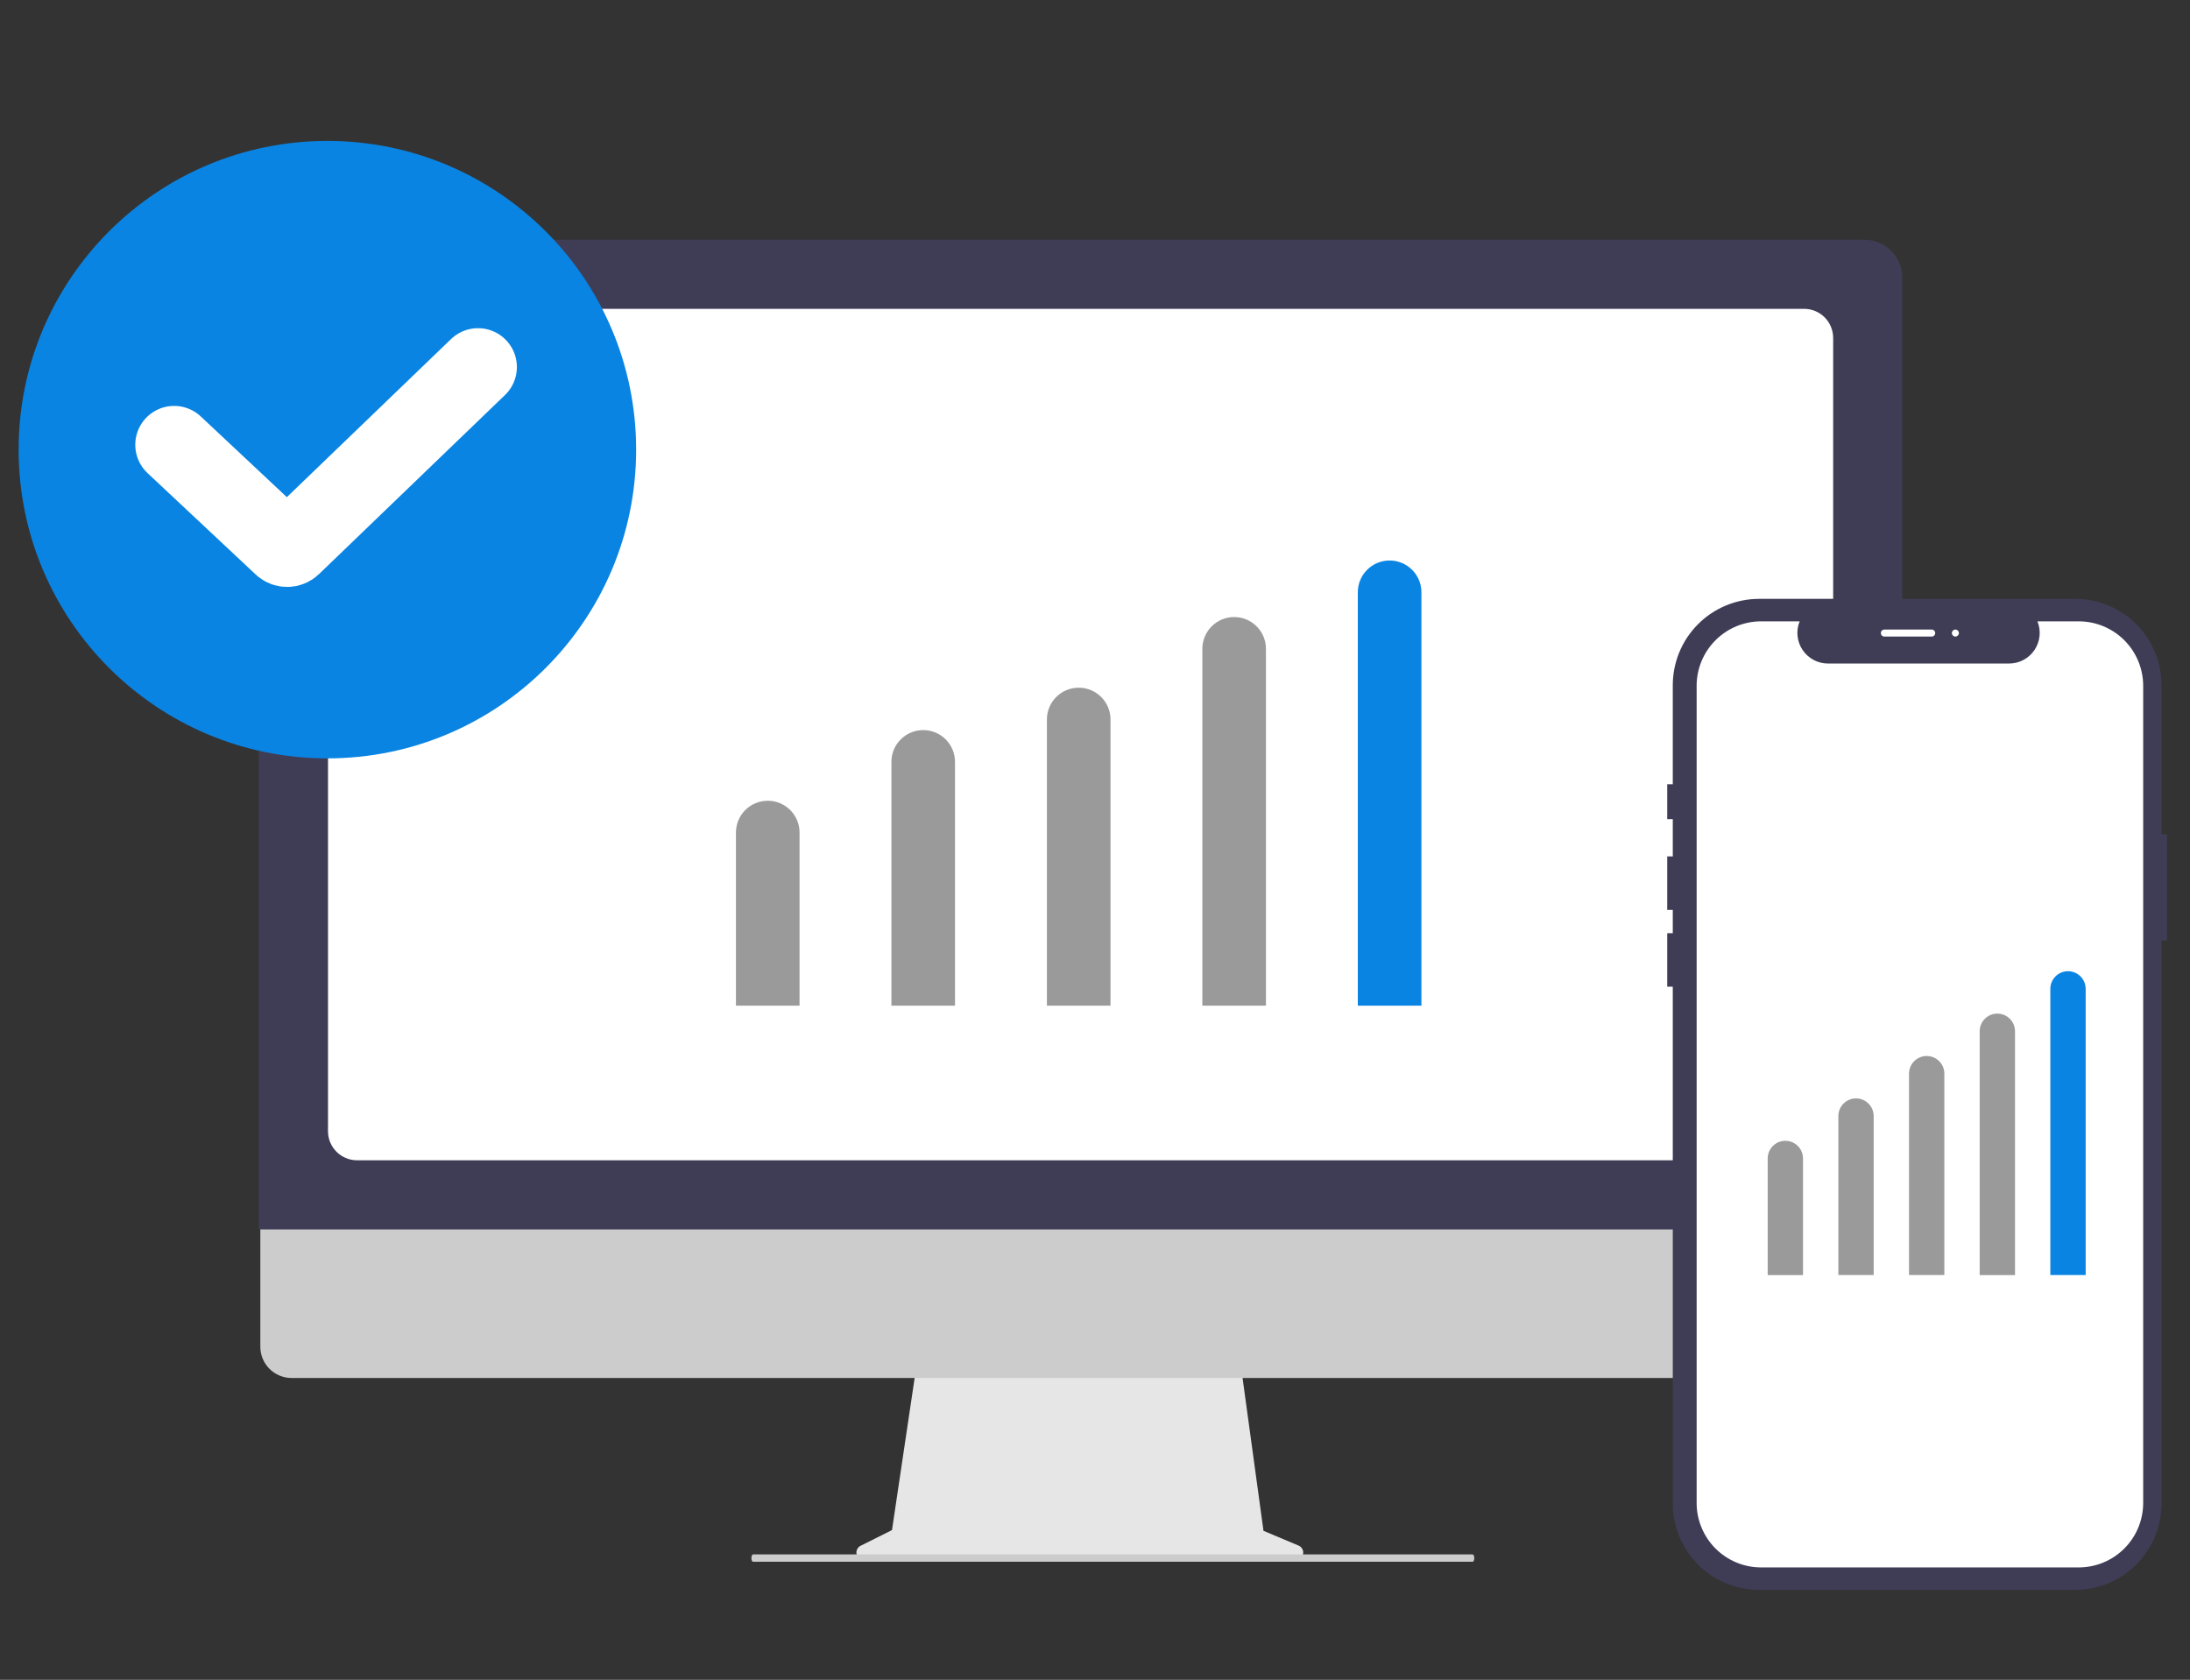 <svg width="146" height="112" viewBox="0 0 146 112" fill="none" xmlns="http://www.w3.org/2000/svg">
<rect x="0" y="0" width="146" height="112" fill="#333333" stroke="none"/>
<path d="M86.576 103.051L84.232 102.064L82.624 90.312H61.209L59.466 102.016L57.369 103.064C57.269 103.114 57.188 103.197 57.141 103.299C57.093 103.4 57.081 103.515 57.107 103.624C57.133 103.733 57.195 103.831 57.283 103.9C57.371 103.97 57.48 104.008 57.592 104.008H86.383C86.498 104.008 86.609 103.968 86.698 103.895C86.787 103.822 86.848 103.721 86.871 103.608C86.894 103.496 86.877 103.379 86.823 103.277C86.769 103.175 86.682 103.095 86.576 103.051Z" fill="#E6E6E6"/>
<path d="M124.628 91.875H19.435C18.883 91.874 18.354 91.653 17.964 91.263C17.574 90.872 17.355 90.343 17.355 89.791V74.957H126.708V89.791C126.708 90.343 126.489 90.872 126.099 91.263C125.709 91.653 125.18 91.874 124.628 91.875Z" fill="#CCCCCC"/>
<path d="M126.816 81.97H17.258V18.5C17.259 17.834 17.523 17.195 17.994 16.724C18.465 16.253 19.104 15.988 19.77 15.987H124.304C124.97 15.988 125.608 16.253 126.079 16.724C126.55 17.195 126.815 17.834 126.816 18.5V81.97Z" fill="#3F3D56"/>
<path d="M120.275 20.591H23.803C23.289 20.591 22.797 20.796 22.434 21.159C22.071 21.522 21.867 22.015 21.867 22.528V75.423C21.867 75.936 22.071 76.429 22.434 76.792C22.797 77.155 23.289 77.36 23.803 77.36H120.275C120.789 77.359 121.281 77.155 121.644 76.792C122.006 76.429 122.21 75.936 122.211 75.423V22.528C122.21 22.015 122.006 21.523 121.644 21.159C121.281 20.796 120.789 20.592 120.275 20.591Z" fill="white"/>
<path d="M21.826 50.563C33.194 50.563 42.409 41.347 42.409 29.979C42.409 18.611 33.194 9.396 21.826 9.396C10.458 9.396 1.242 18.611 1.242 29.979C1.242 41.347 10.458 50.563 21.826 50.563Z" fill="#0984E3"/>
<path d="M11.609 29.654L18.821 36.415C19.004 36.586 19.289 36.584 19.47 36.41L31.868 24.472" stroke="white" stroke-width="5.182" stroke-linecap="round"/>
<path d="M98.179 104.128H50.205C50.181 104.129 50.157 104.112 50.138 104.079C50.118 104.046 50.104 103.999 50.097 103.946C50.093 103.91 50.093 103.872 50.096 103.835C50.099 103.798 50.106 103.763 50.116 103.734C50.126 103.704 50.139 103.68 50.154 103.663C50.168 103.647 50.185 103.638 50.201 103.638H98.171C98.196 103.636 98.221 103.654 98.242 103.688C98.263 103.723 98.277 103.773 98.284 103.83C98.287 103.865 98.287 103.903 98.284 103.938C98.28 103.974 98.273 104.008 98.263 104.036C98.253 104.065 98.24 104.088 98.226 104.104C98.211 104.12 98.195 104.128 98.179 104.128Z" fill="#CCCCCC"/>
<path d="M144.101 55.629V45.684C144.101 44.157 143.495 42.693 142.416 41.614C141.336 40.534 139.872 39.928 138.345 39.928H117.275C116.519 39.928 115.77 40.077 115.072 40.366C114.374 40.655 113.739 41.079 113.205 41.614C112.67 42.148 112.246 42.783 111.957 43.481C111.668 44.179 111.519 44.928 111.519 45.684V52.289H111.148V54.616H111.519V57.099H111.148V60.667H111.519V62.218H111.148V65.787H111.519V100.245C111.519 101.001 111.668 101.749 111.957 102.448C112.246 103.146 112.67 103.78 113.205 104.315C113.739 104.849 114.374 105.273 115.072 105.563C115.77 105.852 116.519 106.001 117.275 106.001H138.345C139.101 106.001 139.85 105.852 140.548 105.563C141.246 105.273 141.881 104.85 142.416 104.315C142.95 103.781 143.374 103.146 143.663 102.448C143.953 101.749 144.101 101.001 144.101 100.245V62.709H144.464V55.629H144.101Z" fill="#3F3D56"/>
<path d="M138.58 41.427H135.83C135.956 41.737 136.004 42.073 135.97 42.407C135.936 42.74 135.82 43.059 135.634 43.337C135.447 43.615 135.195 43.843 134.899 44C134.603 44.158 134.274 44.24 133.939 44.24H121.868C121.533 44.24 121.203 44.158 120.907 44C120.612 43.843 120.36 43.615 120.173 43.337C119.986 43.059 119.87 42.74 119.836 42.407C119.802 42.073 119.85 41.737 119.977 41.427H117.408C116.268 41.427 115.175 41.88 114.368 42.686C113.562 43.492 113.109 44.585 113.109 45.725V100.206C113.109 100.771 113.221 101.33 113.437 101.851C113.653 102.373 113.969 102.847 114.368 103.246C114.768 103.645 115.241 103.962 115.763 104.178C116.284 104.394 116.843 104.505 117.408 104.505H138.58C139.72 104.505 140.813 104.052 141.62 103.246C142.426 102.44 142.879 101.346 142.879 100.206V45.725C142.879 45.161 142.767 44.602 142.551 44.08C142.335 43.559 142.019 43.085 141.62 42.686C141.22 42.287 140.747 41.97 140.225 41.754C139.703 41.538 139.145 41.427 138.58 41.427Z" fill="white"/>
<path d="M120.201 77.239C120.201 76.589 119.674 76.061 119.023 76.061C118.373 76.061 117.846 76.589 117.846 77.239L120.201 77.239ZM117.846 83.835L117.846 85.013L120.201 85.013L120.201 83.835L117.846 83.835ZM117.846 77.239L117.846 83.835L120.201 83.835L120.201 77.239L117.846 77.239Z" fill="#9A9A9A"/>
<path d="M124.912 74.412C124.912 73.762 124.385 73.234 123.734 73.234C123.084 73.234 122.557 73.762 122.557 74.412L124.912 74.412ZM122.557 83.835L122.557 85.012L124.912 85.012L124.912 83.835L122.557 83.835ZM122.557 74.412L122.557 83.835L124.912 83.835L124.912 74.412L122.557 74.412Z" fill="#9A9A9A"/>
<path d="M129.623 71.585C129.623 70.934 129.096 70.407 128.445 70.407C127.795 70.407 127.268 70.934 127.268 71.585L129.623 71.585ZM127.268 83.834L127.268 85.012L129.623 85.012L129.623 83.834L127.268 83.834ZM127.268 71.585L127.268 83.834L129.623 83.834L129.623 71.585L127.268 71.585Z" fill="#9A9A9A"/>
<path d="M134.334 68.759C134.334 68.108 133.807 67.581 133.156 67.581C132.506 67.581 131.978 68.108 131.978 68.759L134.334 68.759ZM131.978 83.835L131.978 85.013L134.334 85.013L134.334 83.835L131.978 83.835ZM131.978 68.759L131.978 83.835L134.334 83.835L134.334 68.759L131.978 68.759Z" fill="#9A9A9A"/>
<path d="M139.045 65.932C139.045 65.281 138.518 64.754 137.867 64.754C137.217 64.754 136.689 65.281 136.689 65.932L139.045 65.932ZM136.689 83.834L136.689 85.012L139.045 85.012L139.045 83.834L136.689 83.834ZM136.689 65.932L136.689 83.834L139.045 83.834L139.045 65.932L136.689 65.932Z" fill="#0984E3"/>
<path d="M128.781 42.442H125.624C125.562 42.442 125.503 42.418 125.459 42.374C125.415 42.33 125.391 42.27 125.391 42.208C125.391 42.146 125.415 42.087 125.459 42.043C125.503 41.999 125.562 41.975 125.624 41.975H128.781C128.843 41.975 128.902 41.999 128.946 42.043C128.99 42.087 129.014 42.146 129.014 42.208C129.014 42.27 128.99 42.33 128.946 42.374C128.902 42.418 128.843 42.442 128.781 42.442Z" fill="white"/>
<path d="M130.359 42.442C130.488 42.442 130.593 42.337 130.593 42.208C130.593 42.079 130.488 41.975 130.359 41.975C130.23 41.975 130.125 42.079 130.125 42.208C130.125 42.337 130.23 42.442 130.359 42.442Z" fill="white"/>
<path d="M53.304 55.509C53.304 54.338 52.355 53.389 51.184 53.389C50.013 53.389 49.063 54.338 49.063 55.509L53.304 55.509ZM49.063 64.932L49.063 67.052L53.304 67.052L53.304 64.932L49.063 64.932ZM49.063 55.509L49.063 64.932L53.304 64.932L53.304 55.509L49.063 55.509Z" fill="#9A9A9A"/>
<path d="M63.667 50.797C63.667 49.626 62.718 48.677 61.547 48.677C60.376 48.677 59.427 49.626 59.427 50.797L63.667 50.797ZM59.427 64.93L59.427 67.051L63.667 67.051L63.667 64.93L59.427 64.93ZM59.427 50.797L59.427 64.93L63.667 64.93L63.667 50.797L59.427 50.797Z" fill="#9A9A9A"/>
<path d="M74.034 47.971C74.034 46.8 73.085 45.851 71.914 45.851C70.743 45.851 69.794 46.8 69.794 47.971L74.034 47.971ZM69.794 64.931L69.794 67.051L74.034 67.051L74.034 64.931L69.794 64.931ZM69.794 47.971L69.794 64.931L74.034 64.931L74.034 47.971L69.794 47.971Z" fill="#9A9A9A"/>
<path d="M84.397 43.26C84.397 42.089 83.448 41.14 82.277 41.14C81.106 41.14 80.157 42.089 80.157 43.26L84.397 43.26ZM80.157 64.931L80.157 67.051L84.397 67.051L84.397 64.931L80.157 64.931ZM80.157 43.26L80.157 64.931L84.397 64.931L84.397 43.26L80.157 43.26Z" fill="#9A9A9A"/>
<path d="M94.761 39.49C94.761 38.319 93.811 37.37 92.641 37.37C91.47 37.37 90.521 38.319 90.521 39.49L94.761 39.49ZM90.521 64.931L90.521 67.051L94.761 67.051L94.761 64.931L90.521 64.931ZM90.521 39.49L90.521 64.931L94.761 64.931L94.761 39.49L90.521 39.49Z" fill="#0984E3"/>
</svg>
